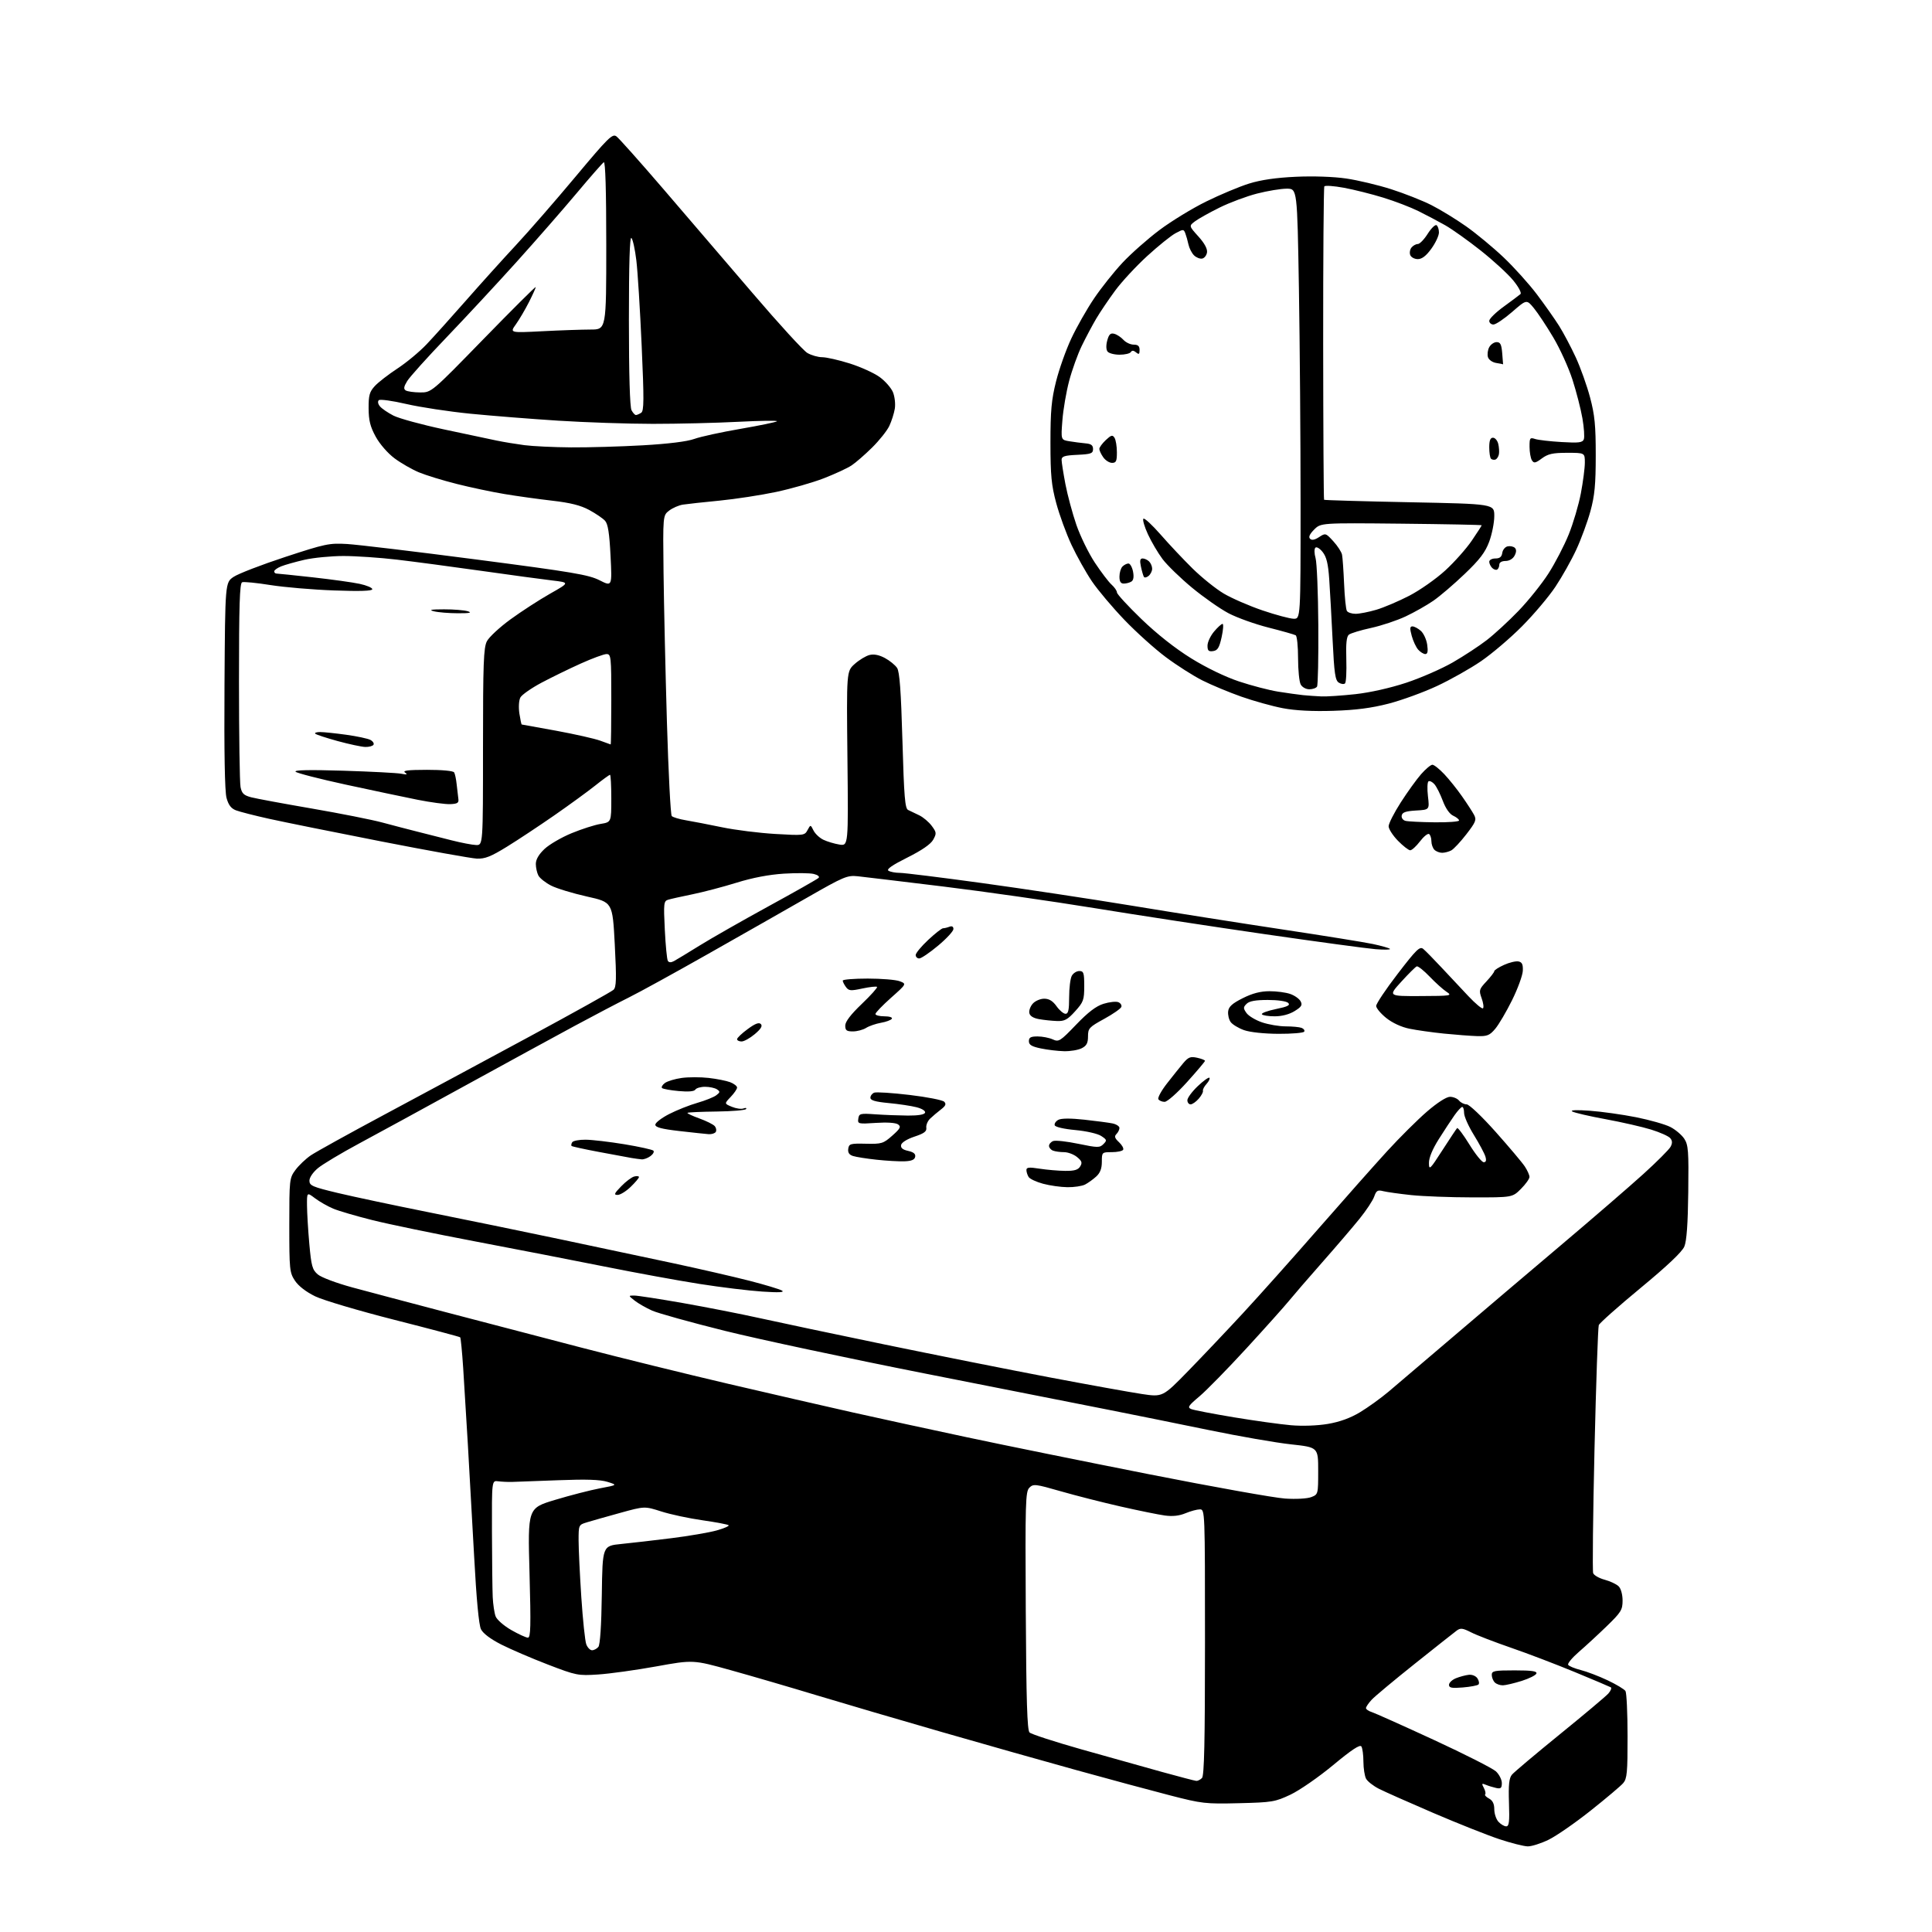 <?xml version="1.0" encoding="UTF-8" standalone="no"?>
<svg 
  version="1.1" 
  xmlns="http://www.w3.org/2000/svg" 
  xmlns:xlink="http://www.w3.org/1999/xlink" 
  xmlns:svg="http://www.w3.org/2000/svg"
  xmlns:rdf="http://www.w3.org/1999/02/22-rdf-syntax-ns#"
  xmlns:cc="http://creativecommons.org/ns#"
  xmlns:dc="http://purl.org/dc/elements/1.1/"
  viewBox="0 0 768 768"
  width="768"
  height="768"
>
<style>svg {background-color: white; }</style>"
<path stroke="none" fill="black" fill-rule="evenodd" d="M607.31,733.96C605.77,733.94 600.67,732.65 596.00,731.10C591.33,729.55 579.55,724.87 569.84,720.71C560.13,716.54 550.35,712.20 548.12,711.06C545.89,709.92 543.60,708.12 543.03,707.06C542.47,706.00 541.99,702.96 541.98,700.32C541.98,697.67 541.61,694.94 541.18,694.25C540.61,693.36 537.35,695.51 529.94,701.66C524.20,706.42 516.58,711.70 513.00,713.39C506.88,716.28 505.69,716.48 492.50,716.80C479.19,717.13 477.84,716.98 465.00,713.66C457.57,711.75 440.93,707.26 428.00,703.68C415.07,700.11 391.00,693.30 374.50,688.54C358.00,683.79 335.73,677.25 325.00,674.01C314.27,670.76 298.76,666.23 290.52,663.94C275.53,659.77 275.53,659.77 260.84,662.43C252.76,663.89 242.40,665.33 237.82,665.63C229.77,666.16 229.12,666.03 217.83,661.70C211.42,659.24 203.09,655.66 199.33,653.76C195.00,651.56 192.02,649.32 191.19,647.64C190.35,645.93 189.38,635.64 188.48,618.74C187.70,604.31 186.57,584.17 185.97,574.00C185.37,563.83 184.54,550.22 184.12,543.76C183.69,537.30 183.16,531.83 182.93,531.60C182.69,531.37 170.94,528.25 156.81,524.66C142.69,521.07 128.51,516.87 125.31,515.32C121.69,513.56 118.65,511.22 117.25,509.10C115.12,505.88 115.00,504.72 115.00,487.05C115.00,468.82 115.06,468.31 117.45,465.07C118.79,463.25 121.55,460.63 123.58,459.25C125.61,457.88 138.79,450.58 152.88,443.04C166.97,435.50 192.90,421.55 210.50,412.05C228.10,402.54 243.12,394.18 243.88,393.46C245.01,392.40 245.10,389.21 244.38,375.41C243.50,358.65 243.50,358.65 233.31,356.38C227.70,355.12 221.30,353.18 219.09,352.05C216.88,350.92 214.60,349.12 214.03,348.06C213.47,347.00 213.00,344.92 213.00,343.43C213.00,341.65 214.17,339.63 216.45,337.48C218.35,335.69 223.19,332.87 227.20,331.22C231.22,329.56 236.41,327.90 238.75,327.52C243.00,326.82 243.00,326.82 243.00,317.41C243.00,312.24 242.77,308.00 242.49,308.00C242.20,308.00 239.57,309.91 236.64,312.25C233.70,314.59 226.40,319.91 220.40,324.08C214.41,328.24 205.91,333.87 201.53,336.57C195.09,340.54 192.78,341.45 189.53,341.31C187.31,341.21 170.20,338.13 151.50,334.47C132.80,330.81 112.78,326.77 107.00,325.49C101.22,324.21 95.29,322.69 93.80,322.12C91.85,321.37 90.81,319.99 90.04,317.15C89.35,314.59 89.07,298.86 89.24,272.39C89.50,231.58 89.50,231.58 92.87,229.31C94.72,228.06 103.92,224.51 113.32,221.42C129.30,216.17 130.89,215.84 137.95,216.25C142.10,216.49 165.27,219.27 189.43,222.42C227.66,227.40 234.00,228.47 238.34,230.67C243.32,233.19 243.32,233.19 242.70,220.97C242.25,211.95 241.68,208.30 240.52,207.02C239.66,206.07 236.83,204.14 234.23,202.73C230.80,200.88 226.75,199.86 219.50,199.03C214.00,198.40 205.45,197.21 200.50,196.38C195.55,195.56 187.00,193.75 181.50,192.36C176.00,190.97 169.25,188.90 166.50,187.75C163.75,186.60 159.40,184.10 156.83,182.19C154.15,180.19 150.97,176.54 149.36,173.61C147.17,169.60 146.56,167.17 146.53,162.33C146.50,157.12 146.89,155.75 149.00,153.45C150.38,151.96 154.43,148.82 158.00,146.48C161.57,144.14 166.79,139.81 169.58,136.86C172.38,133.91 179.40,126.10 185.20,119.50C190.99,112.90 199.92,103.00 205.04,97.50C210.16,92.00 220.86,79.72 228.80,70.21C241.79,54.68 243.43,53.05 245.04,54.21C246.02,54.92 254.40,64.32 263.66,75.10C272.92,85.88 288.95,104.57 299.27,116.64C309.59,128.72 319.34,139.36 320.92,140.30C322.51,141.23 325.18,142.00 326.85,142.00C328.53,142.00 333.45,143.12 337.79,144.49C342.13,145.86 347.48,148.29 349.67,149.88C351.87,151.47 354.24,154.18 354.96,155.90C355.67,157.62 356.01,160.58 355.70,162.47C355.39,164.35 354.41,167.44 353.51,169.33C352.62,171.22 349.55,175.07 346.69,177.90C343.84,180.72 340.15,183.93 338.50,185.02C336.85,186.12 331.90,188.41 327.50,190.12C323.10,191.83 314.55,194.27 308.50,195.56C302.45,196.84 292.32,198.39 286.00,199.01C279.68,199.62 273.15,200.33 271.50,200.59C269.85,200.84 267.38,201.91 266.00,202.97C263.50,204.89 263.50,204.89 263.77,227.70C263.92,240.24 264.52,266.93 265.11,287.00C265.70,307.07 266.57,323.90 267.03,324.39C267.50,324.88 270.04,325.64 272.69,326.08C275.34,326.52 281.77,327.77 287.00,328.85C292.23,329.94 301.75,331.13 308.16,331.51C319.51,332.17 319.86,332.13 321.01,329.97C322.20,327.76 322.20,327.76 323.38,330.13C324.03,331.43 325.79,333.09 327.31,333.82C328.82,334.54 331.67,335.40 333.65,335.72C337.24,336.30 337.24,336.30 336.87,301.58C336.50,266.85 336.50,266.85 339.74,263.95C341.53,262.35 344.18,260.74 345.64,260.37C347.40,259.93 349.47,260.34 351.77,261.58C353.68,262.61 355.86,264.38 356.61,265.52C357.61,267.05 358.16,274.58 358.73,294.44C359.37,316.81 359.75,321.40 361.00,321.98C361.82,322.36 363.81,323.31 365.40,324.09C367.00,324.86 369.24,326.76 370.38,328.30C372.29,330.87 372.34,331.31 370.96,333.80C369.98,335.58 366.47,338.00 360.67,340.90C354.61,343.93 352.28,345.56 353.18,346.13C353.91,346.59 355.95,346.98 357.72,346.98C359.49,346.99 374.12,348.80 390.22,351.01C406.32,353.22 433.19,357.27 449.92,360.02C466.64,362.78 493.64,367.04 509.92,369.49C526.19,371.94 542.29,374.54 545.69,375.25C549.10,375.97 552.17,376.84 552.52,377.19C552.87,377.54 550.31,377.60 546.83,377.32C543.35,377.04 523.62,374.36 503.00,371.38C482.38,368.40 451.77,363.72 435.00,360.98C418.23,358.25 391.23,354.39 375.00,352.41C358.77,350.43 343.48,348.60 341.00,348.33C336.80,347.89 335.47,348.44 321.00,356.73C312.48,361.61 294.70,371.72 281.50,379.19C268.30,386.67 254.12,394.46 250.00,396.50C245.88,398.55 236.20,403.62 228.50,407.77C220.80,411.92 201.22,422.61 185.00,431.51C168.78,440.42 149.73,450.81 142.68,454.60C135.63,458.39 128.31,462.77 126.43,464.32C124.43,465.97 123.00,468.06 123.00,469.33C123.00,471.30 124.16,471.80 134.25,474.22C140.44,475.70 156.95,479.20 170.95,482.00C184.95,484.80 208.13,489.56 222.45,492.58C236.78,495.60 257.05,499.90 267.50,502.13C277.95,504.37 291.61,507.51 297.86,509.11C304.10,510.71 309.95,512.48 310.86,513.03C312.00,513.74 309.59,513.86 303.00,513.42C297.77,513.08 286.52,511.71 278.00,510.37C269.48,509.03 252.60,505.94 240.50,503.51C228.40,501.09 205.22,496.58 189.00,493.50C172.78,490.42 154.32,486.60 148.00,485.01C141.68,483.43 134.70,481.39 132.50,480.47C130.30,479.55 127.04,477.70 125.25,476.35C122.00,473.90 122.00,473.90 122.04,479.20C122.06,482.11 122.47,489.00 122.96,494.49C123.75,503.27 124.15,504.73 126.31,506.59C127.70,507.79 133.73,510.05 140.14,511.79C146.39,513.48 162.97,517.88 177.00,521.56C191.03,525.25 215.32,531.60 231.00,535.67C246.68,539.75 273.00,546.23 289.50,550.09C306.00,553.95 328.27,559.06 339.00,561.47C349.73,563.87 370.20,568.32 384.50,571.36C398.80,574.41 431.35,581.01 456.84,586.05C482.33,591.08 506.63,595.43 510.84,595.70C515.21,595.99 519.68,595.74 521.25,595.12C523.98,594.06 524.00,593.97 524.00,584.69C524.00,575.33 524.00,575.33 513.18,574.15C507.22,573.51 492.49,570.94 480.43,568.45C468.37,565.97 450.62,562.38 441.00,560.48C431.38,558.58 398.52,552.09 368.00,546.06C337.48,540.03 301.50,532.35 288.06,529.01C274.62,525.66 261.66,522.06 259.26,521.00C256.87,519.94 253.74,518.15 252.32,517.04C249.73,515.00 249.73,515.00 252.12,515.00C253.43,515.00 262.15,516.35 271.50,517.99C280.85,519.64 294.57,522.33 302.00,523.98C309.43,525.63 331.93,530.38 352.00,534.53C372.07,538.67 401.32,544.50 417.00,547.48C432.68,550.45 449.26,553.44 453.85,554.13C462.19,555.38 462.19,555.38 472.37,544.94C477.96,539.20 487.75,528.88 494.11,522.00C500.48,515.12 513.94,500.05 524.02,488.50C534.11,476.95 546.44,463.04 551.43,457.59C556.42,452.14 563.55,445.05 567.28,441.84C571.39,438.30 574.98,436.00 576.40,436.00C577.70,436.00 579.32,436.68 580.00,437.50C580.68,438.32 582.04,439.00 583.02,439.00C584.02,439.00 589.06,443.79 594.55,449.95C599.91,455.97 605.13,462.16 606.14,463.70C607.16,465.24 607.99,467.11 607.99,467.85C608.00,468.59 606.47,470.73 604.60,472.60C601.20,476.00 601.20,476.00 585.35,475.98C576.63,475.97 565.67,475.56 561.00,475.07C556.33,474.57 551.32,473.87 549.87,473.51C547.63,472.94 547.11,473.25 546.26,475.67C545.72,477.23 543.09,481.20 540.42,484.50C537.76,487.80 531.06,495.62 525.54,501.88C520.02,508.14 514.08,515.02 512.34,517.16C510.60,519.30 503.06,527.73 495.57,535.89C488.09,544.04 479.65,552.67 476.83,555.05C472.32,558.85 471.92,559.48 473.59,560.15C474.64,560.57 482.25,562.03 490.50,563.40C498.75,564.77 508.94,566.18 513.15,566.55C517.71,566.95 523.63,566.74 527.84,566.03C532.57,565.23 536.78,563.70 540.64,561.38C543.80,559.47 548.89,555.81 551.94,553.24C555.00,550.66 566.50,540.88 577.50,531.49C588.50,522.10 607.85,505.67 620.50,494.98C633.15,484.29 647.89,471.56 653.25,466.70C658.62,461.84 663.48,456.96 664.07,455.87C664.85,454.42 664.81,453.48 663.95,452.44C663.30,451.65 659.88,450.12 656.35,449.03C652.83,447.94 644.67,446.08 638.22,444.89C631.78,443.71 625.83,442.33 625.00,441.83C624.07,441.26 626.73,441.15 632.00,441.54C636.67,441.88 644.95,443.04 650.38,444.12C655.81,445.21 661.93,446.94 663.98,447.99C666.02,449.03 668.51,451.14 669.52,452.66C671.13,455.14 671.31,457.50 671.11,473.89C670.96,486.53 670.47,493.34 669.55,495.52C668.67,497.63 662.77,503.22 652.17,511.98C643.34,519.28 635.86,525.93 635.54,526.75C635.23,527.57 634.46,549.75 633.84,576.04C633.23,602.32 632.99,624.52 633.31,625.36C633.63,626.21 635.70,627.38 637.90,627.97C640.11,628.57 642.61,629.75 643.45,630.60C644.35,631.49 645.00,633.88 645.00,636.24C645.00,639.95 644.41,640.90 638.72,646.42C635.27,649.76 630.27,654.38 627.61,656.67C624.96,658.96 623.05,661.27 623.37,661.79C623.70,662.32 625.94,663.25 628.36,663.86C630.77,664.47 635.58,666.30 639.04,667.94C642.50,669.58 645.70,671.50 646.15,672.21C646.60,672.92 646.98,680.99 646.98,690.14C647.00,704.56 646.77,707.05 645.25,708.82C644.29,709.94 638.47,714.85 632.33,719.73C626.19,724.61 618.68,729.81 615.64,731.30C612.61,732.78 608.86,733.98 607.31,733.96zM598.73,726.00C599.89,726.00 600.10,724.22 599.84,716.64C599.60,709.47 599.88,706.85 601.01,705.47C601.83,704.48 610.38,697.28 620.00,689.46C629.62,681.65 638.32,674.34 639.32,673.23C640.31,672.11 640.76,670.99 640.32,670.73C639.87,670.47 633.42,667.74 626.00,664.67C618.58,661.60 607.15,657.24 600.60,654.99C594.06,652.73 586.94,649.99 584.77,648.88C581.44,647.18 580.55,647.08 579.06,648.19C578.08,648.91 570.59,654.84 562.39,661.38C554.20,667.91 546.49,674.34 545.25,675.68C544.01,677.02 543.00,678.51 543.00,678.99C543.00,679.47 544.01,680.18 545.25,680.56C546.49,680.95 557.59,685.92 569.92,691.61C582.25,697.31 593.38,702.95 594.67,704.16C595.95,705.36 597.00,707.45 597.00,708.79C597.00,710.80 596.60,711.15 594.75,710.75C593.51,710.48 591.66,709.91 590.63,709.48C589.01,708.80 588.91,708.96 589.85,710.72C590.44,711.83 590.68,712.98 590.38,713.29C590.08,713.59 590.77,714.34 591.91,714.95C593.35,715.72 594.00,717.05 594.00,719.21C594.00,720.93 594.74,723.17 595.65,724.17C596.57,725.18 597.95,726.00 598.73,726.00zM475.55,707.93C476.13,707.97 477.14,707.46 477.80,706.80C478.70,705.90 479.00,692.53 479.00,652.80C479.00,600.39 478.99,600.00 476.97,600.00C475.85,600.00 473.29,600.69 471.27,601.53C468.79,602.57 466.13,602.86 463.05,602.44C460.55,602.10 452.65,600.49 445.50,598.87C438.35,597.25 427.63,594.52 421.68,592.81C411.53,589.89 410.77,589.81 409.18,591.39C407.65,592.94 407.52,597.15 407.76,640.27C407.96,676.12 408.32,687.75 409.26,688.69C409.94,689.36 419.27,692.39 430.00,695.43C440.73,698.46 455.12,702.49 462.00,704.40C468.88,706.30 474.97,707.89 475.55,707.93zM581.50,670.79C577.07,671.16 576.00,670.95 576.00,669.75C576.00,668.92 577.24,667.74 578.75,667.13C580.26,666.52 582.56,665.90 583.86,665.76C585.21,665.61 586.69,666.23 587.32,667.20C587.93,668.14 588.11,669.23 587.71,669.62C587.32,670.01 584.52,670.54 581.50,670.79zM597.45,669.94C596.32,669.97 594.86,669.46 594.20,668.80C593.54,668.14 593.00,666.79 593.00,665.80C593.00,664.20 594.00,664.00 602.08,664.00C608.86,664.00 611.06,664.31 610.75,665.24C610.53,665.92 607.90,667.24 604.92,668.18C601.94,669.11 598.58,669.91 597.45,669.94zM235.35,656.00C236.12,656.00 237.25,655.40 237.86,654.67C238.55,653.84 239.06,646.19 239.23,633.92C239.50,614.50 239.50,614.50 247.00,613.75C251.12,613.34 260.12,612.30 267.00,611.44C273.88,610.58 281.91,609.20 284.86,608.38C287.80,607.56 289.96,606.62 289.64,606.31C289.33,605.99 284.67,605.11 279.29,604.34C273.90,603.58 266.52,602.00 262.87,600.83C256.24,598.71 256.24,598.71 246.37,601.44C240.94,602.94 235.04,604.61 233.25,605.16C230.04,606.14 230.00,606.23 230.00,612.33C230.00,615.72 230.49,625.88 231.08,634.90C231.68,643.92 232.56,652.36 233.06,653.65C233.55,654.94 234.58,656.00 235.35,656.00zM209.85,650.99C210.96,651.00 211.07,646.52 210.49,625.25C209.78,599.50 209.78,599.50 220.64,596.23C226.61,594.43 234.65,592.36 238.50,591.63C245.50,590.31 245.50,590.31 241.46,589.06C238.56,588.16 233.03,587.98 221.96,588.41C213.46,588.74 205.15,589.05 203.50,589.09C201.85,589.13 199.38,589.01 198.00,588.83C195.50,588.50 195.50,588.50 195.56,609.00C195.59,620.27 195.73,631.90 195.86,634.83C196.00,637.77 196.52,641.24 197.02,642.54C197.51,643.84 200.30,646.28 203.21,647.95C206.12,649.62 209.11,650.99 209.85,650.99zM245.51,475.00C243.92,475.00 244.15,474.44 246.92,471.59C248.73,469.71 251.07,467.95 252.11,467.68C253.15,467.41 254.00,467.51 254.00,467.90C254.00,468.29 252.52,470.05 250.70,471.80C248.89,473.56 246.55,475.00 245.51,475.00zM424.32,471.93C421.67,471.90 417.31,471.28 414.64,470.56C411.96,469.84 409.38,468.63 408.90,467.88C408.42,467.12 408.02,465.88 408.02,465.12C408.00,464.02 409.05,463.91 413.25,464.57C416.14,465.02 420.70,465.41 423.38,465.44C427.06,465.49 428.54,465.05 429.38,463.69C430.30,462.21 430.07,461.52 428.14,459.94C426.84,458.87 424.52,458.00 422.97,458.00C421.43,458.00 419.45,457.73 418.58,457.39C417.71,457.06 417.00,456.21 417.00,455.50C417.00,454.79 417.75,453.93 418.66,453.58C419.57,453.23 424.07,453.72 428.66,454.68C436.34,456.27 437.15,456.28 438.62,454.81C440.10,453.33 440.03,453.06 437.73,451.56C436.33,450.64 431.85,449.62 427.45,449.21C422.93,448.80 419.50,448.00 419.27,447.32C419.05,446.67 419.70,445.69 420.71,445.15C421.89,444.52 425.58,444.50 431.02,445.09C435.69,445.60 440.74,446.27 442.25,446.58C443.76,446.90 445.00,447.71 445.00,448.38C445.00,449.05 444.46,450.14 443.81,450.79C442.88,451.72 443.11,452.45 444.83,454.05C446.05,455.19 446.78,456.54 446.46,457.06C446.14,457.58 444.11,458.00 441.94,458.00C438.04,458.00 438.00,458.04 438.00,461.83C438.00,464.52 437.33,466.26 435.75,467.70C434.51,468.83 432.52,470.26 431.32,470.88C430.11,471.49 426.96,471.97 424.32,471.93zM573.37,457.24C576.29,452.70 578.93,448.74 579.22,448.44C579.52,448.15 581.72,451.08 584.11,454.95C586.50,458.83 589.06,462.00 589.80,462.00C590.72,462.00 590.93,461.30 590.47,459.75C590.10,458.51 588.04,454.66 585.90,451.19C583.75,447.72 582.00,443.79 582.00,442.44C582.00,441.10 581.66,440.01 581.25,440.03C580.84,440.04 579.47,441.51 578.22,443.28C576.96,445.05 574.15,449.33 571.97,452.78C569.43,456.80 568.01,460.23 568.03,462.28C568.05,465.29 568.41,464.95 573.37,457.24zM359.49,461.64C357.30,461.71 352.31,461.43 348.40,461.00C344.50,460.58 340.31,459.92 339.09,459.53C337.55,459.04 336.98,458.17 337.19,456.66C337.48,454.67 338.04,454.51 344.20,454.65C350.48,454.79 351.13,454.59 354.70,451.43C357.90,448.59 358.26,447.89 357.00,446.97C356.08,446.31 352.65,446.07 348.19,446.37C341.13,446.84 340.89,446.78 341.19,444.68C341.48,442.64 341.92,442.53 348.00,442.96C351.57,443.21 357.39,443.43 360.91,443.46C365.03,443.48 367.47,443.07 367.73,442.31C367.96,441.61 366.53,440.70 364.31,440.14C362.22,439.60 357.24,438.85 353.25,438.48C347.95,437.98 346.00,437.41 346.00,436.37C346.00,435.58 346.69,434.67 347.52,434.35C348.36,434.03 354.69,434.44 361.60,435.26C368.50,436.08 374.68,437.29 375.33,437.95C376.23,438.87 375.92,439.59 374.00,441.06C372.62,442.12 370.70,443.75 369.72,444.69C368.74,445.64 368.07,447.26 368.22,448.29C368.44,449.75 367.37,450.55 363.50,451.83C360.54,452.82 358.38,454.17 358.20,455.16C357.98,456.31 358.84,457.03 361.00,457.50C363.17,457.98 364.02,458.69 363.80,459.84C363.57,461.03 362.34,461.54 359.49,461.64zM255.06,460.86C254.20,460.79 252.38,460.54 251.00,460.31C249.62,460.07 243.80,459.00 238.06,457.91C232.31,456.83 227.43,455.76 227.21,455.54C226.98,455.32 227.10,454.65 227.46,454.07C227.82,453.48 230.23,453.02 232.81,453.05C235.39,453.07 242.33,453.89 248.23,454.86C254.14,455.84 259.31,456.98 259.73,457.40C260.15,457.82 259.62,458.80 258.56,459.58C257.49,460.36 255.92,460.94 255.06,460.86zM281.69,450.85C280.49,450.76 275.23,450.20 270.00,449.60C262.98,448.79 260.50,448.13 260.50,447.08C260.50,446.30 262.98,444.40 266.00,442.85C269.02,441.30 274.08,439.29 277.24,438.39C280.40,437.48 283.78,436.12 284.74,435.38C286.28,434.21 286.31,433.91 285.00,433.03C284.18,432.48 282.06,432.02 280.31,432.02C278.55,432.01 276.80,432.51 276.42,433.13C275.97,433.86 273.66,434.07 269.78,433.71C266.52,433.42 263.54,432.87 263.17,432.51C262.80,432.14 263.32,431.24 264.33,430.50C265.33,429.77 268.33,428.87 270.99,428.50C273.66,428.13 278.46,428.13 281.67,428.49C284.87,428.85 288.74,429.61 290.25,430.19C291.76,430.77 293.00,431.73 293.00,432.32C293.00,432.91 291.85,434.59 290.45,436.05C287.90,438.72 287.90,438.72 290.93,439.97C292.60,440.66 294.67,440.96 295.53,440.63C296.40,440.29 296.87,440.40 296.58,440.86C296.30,441.33 291.03,441.77 284.87,441.85C278.72,441.92 273.51,442.16 273.29,442.37C273.08,442.59 275.20,443.59 278.01,444.60C280.82,445.61 283.58,446.99 284.15,447.68C284.71,448.36 284.88,449.38 284.53,449.96C284.17,450.53 282.90,450.93 281.69,450.85zM473.28,439.00C472.57,439.00 472.00,438.26 472.00,437.35C472.00,436.44 473.85,433.93 476.11,431.78C478.36,429.64 480.46,428.13 480.77,428.43C481.07,428.74 480.56,429.83 479.62,430.87C478.68,431.90 478.04,433.14 478.19,433.62C478.34,434.11 477.58,435.51 476.51,436.75C475.43,437.99 473.98,439.00 473.28,439.00zM462.95,438.00C461.94,438.00 460.83,437.53 460.47,436.96C460.12,436.38 461.65,433.57 463.88,430.71C466.11,427.84 469.02,424.21 470.34,422.64C472.38,420.22 473.22,419.89 475.87,420.47C477.59,420.85 479.00,421.40 479.00,421.70C479.00,421.99 475.80,425.78 471.89,430.12C467.93,434.52 463.98,438.00 462.95,438.00zM423.00,417.87C420.52,417.81 416.36,417.32 413.75,416.77C410.11,416.01 409.00,415.34 409.00,413.89C409.00,412.40 409.73,412.00 412.45,412.00C414.35,412.00 417.06,412.53 418.47,413.17C420.90,414.27 421.42,413.94 427.77,407.33C432.55,402.35 435.71,399.94 438.68,399.02C440.97,398.31 443.60,398.02 444.51,398.37C445.42,398.71 445.98,399.56 445.76,400.25C445.54,400.94 442.46,403.08 438.93,405.02C432.95,408.29 432.50,408.78 432.50,411.98C432.50,414.64 431.94,415.71 430.00,416.69C428.62,417.40 425.48,417.92 423.00,417.87zM294.79,414.00C293.80,414.00 293.00,413.59 293.00,413.09C293.00,412.58 294.89,410.78 297.20,409.09C300.19,406.88 301.70,406.31 302.45,407.08C303.19,407.85 302.48,409.02 300.04,411.08C298.13,412.69 295.77,414.00 294.79,414.00zM587.16,411.87C584.60,411.79 578.67,411.34 574.00,410.87C569.33,410.39 563.15,409.52 560.28,408.93C557.10,408.29 553.51,406.63 551.08,404.69C548.89,402.93 547.08,400.78 547.05,399.90C547.02,399.02 550.87,393.26 555.60,387.11C563.04,377.41 564.40,376.09 565.76,377.21C566.62,377.92 569.84,381.19 572.91,384.48C575.99,387.76 580.83,392.93 583.68,395.96C586.53,398.99 589.16,401.18 589.52,400.81C589.89,400.45 589.64,398.65 588.97,396.81C587.84,393.67 587.96,393.25 590.88,390.13C592.60,388.29 594.00,386.45 594.00,386.05C594.00,385.64 595.75,384.52 597.88,383.56C600.01,382.59 602.60,381.98 603.63,382.19C605.05,382.48 605.46,383.37 605.34,385.94C605.24,387.80 603.32,393.05 601.06,397.61C598.80,402.17 595.80,407.28 594.39,408.95C592.16,411.60 591.21,411.98 587.16,411.87zM508.19,410.96C502.47,410.93 496.87,410.33 494.51,409.49C492.32,408.71 489.94,407.27 489.22,406.29C488.50,405.31 488.05,403.39 488.21,402.03C488.43,400.16 489.83,398.89 494.00,396.80C497.83,394.87 501.05,394.03 504.60,394.02C507.41,394.01 511.13,394.50 512.87,395.11C514.62,395.71 516.48,397.03 517.01,398.03C517.81,399.51 517.38,400.22 514.63,401.92C512.51,403.23 509.58,404.00 506.69,404.00C504.18,404.00 501.89,403.63 501.62,403.19C501.34,402.74 503.85,401.81 507.19,401.12C511.87,400.16 512.99,399.59 512.08,398.68C511.40,398.00 507.98,397.50 503.99,397.50C499.11,397.50 496.62,397.95 495.54,399.03C494.18,400.39 494.17,400.80 495.49,402.68C496.31,403.85 499.09,405.52 501.67,406.40C504.25,407.28 508.49,408.00 511.10,408.00C513.70,408.00 516.55,408.27 517.41,408.60C518.28,408.94 518.74,409.61 518.44,410.10C518.13,410.60 513.52,410.98 508.19,410.96zM339.04,410.00C336.53,410.00 336.00,409.60 336.00,407.68C336.00,406.13 338.17,403.29 342.57,399.08C346.18,395.63 348.91,392.58 348.64,392.30C348.36,392.03 345.75,392.32 342.83,392.94C338.15,393.95 337.38,393.88 336.27,392.35C335.57,391.40 335.00,390.25 335.00,389.81C335.00,389.36 339.47,389.00 344.93,389.00C350.40,389.00 356.12,389.47 357.64,390.05C360.41,391.11 360.41,391.11 354.20,396.63C350.79,399.67 348.00,402.57 348.00,403.08C348.00,403.59 349.60,404.00 351.56,404.00C353.58,404.00 354.86,404.42 354.52,404.96C354.20,405.49 352.26,406.22 350.21,406.57C348.17,406.93 345.50,407.85 344.29,408.61C343.07,409.38 340.70,410.00 339.04,410.00zM420.13,405.87C418.14,405.80 414.93,405.46 413.01,405.12C410.74,404.71 409.40,403.87 409.17,402.68C408.98,401.67 409.61,399.98 410.57,398.93C411.53,397.87 413.56,397.00 415.09,397.00C417.03,397.00 418.50,397.90 420.00,400.00C421.17,401.65 422.78,403.00 423.57,403.00C424.67,403.00 425.00,401.47 425.00,396.43C425.00,392.82 425.47,389.00 426.04,387.93C426.60,386.87 427.95,386.00 429.04,386.00C430.77,386.00 431.00,386.70 431.00,392.00C431.00,397.48 430.69,398.34 427.38,402.00C424.35,405.36 423.18,405.98 420.13,405.87zM564.65,395.95C576.94,395.90 577.39,395.82 575.00,394.24C573.62,393.34 570.61,390.62 568.29,388.20C565.97,385.78 563.67,383.96 563.17,384.15C562.67,384.34 559.91,387.09 557.03,390.25C551.80,396.00 551.80,396.00 564.65,395.95zM267.90,382.06C268.87,381.53 273.46,378.76 278.09,375.88C282.71,373.01 295.05,365.98 305.50,360.26C315.95,354.55 324.90,349.47 325.39,348.99C325.91,348.48 325.13,347.82 323.52,347.42C322.00,347.03 316.65,346.98 311.63,347.29C305.66,347.67 299.14,348.91 292.78,350.89C287.43,352.55 279.55,354.62 275.28,355.49C271.00,356.36 266.65,357.33 265.61,357.65C263.85,358.18 263.75,359.04 264.27,369.57C264.58,375.81 265.12,381.39 265.48,381.96C265.90,382.64 266.74,382.68 267.90,382.06zM365.41,381.00C364.64,381.00 364.00,380.39 364.00,379.64C364.00,378.89 366.23,376.19 368.96,373.64C371.68,371.09 374.35,369.00 374.88,369.00C375.40,369.00 376.55,368.73 377.42,368.39C378.43,368.00 379.00,368.33 379.00,369.31C379.00,370.14 376.26,373.12 372.91,375.91C369.56,378.71 366.19,381.00 365.41,381.00zM573.27,339.00C572.24,339.00 570.86,338.46 570.20,337.80C569.54,337.14 569.00,335.59 569.00,334.36C569.00,333.13 568.58,331.86 568.07,331.54C567.55,331.22 565.92,332.55 564.45,334.48C562.97,336.42 561.23,338.00 560.58,338.00C559.94,338.00 557.74,336.29 555.70,334.21C553.67,332.12 552.00,329.53 552.00,328.46C552.00,327.38 554.16,323.12 556.81,319.00C559.45,314.88 563.10,309.81 564.91,307.75C566.72,305.69 568.74,304.00 569.40,304.00C570.06,304.00 572.18,305.69 574.13,307.75C576.07,309.81 579.25,313.78 581.19,316.57C583.14,319.35 585.28,322.65 585.94,323.88C587.01,325.88 586.67,326.75 582.91,331.62C580.58,334.63 577.88,337.53 576.90,338.05C575.93,338.57 574.29,339.00 573.27,339.00zM189.25,335.91C192.00,336.00 192.00,336.00 192.00,296.95C192.00,263.69 192.23,257.46 193.55,254.91C194.39,253.27 198.61,249.35 202.92,246.21C207.23,243.07 214.29,238.49 218.62,236.03C226.50,231.57 226.50,231.57 219.50,230.74C215.65,230.29 202.97,228.57 191.32,226.92C179.68,225.27 164.60,223.27 157.82,222.47C151.05,221.67 141.45,221.02 136.50,221.02C131.55,221.03 124.58,221.71 121.00,222.53C117.42,223.36 113.26,224.53 111.75,225.14C110.24,225.75 109.00,226.64 109.00,227.12C109.00,227.60 109.41,228.00 109.90,228.00C110.40,228.00 116.91,228.68 124.37,229.50C131.83,230.33 140.20,231.49 142.97,232.09C145.74,232.68 148.00,233.64 148.00,234.22C148.00,234.93 143.09,235.09 132.75,234.71C124.36,234.41 113.00,233.44 107.50,232.57C102.01,231.69 96.94,231.19 96.25,231.46C95.28,231.83 95.00,240.58 95.00,270.84C95.00,292.24 95.28,311.15 95.62,312.87C96.13,315.42 96.91,316.16 99.87,316.94C101.87,317.46 112.72,319.47 124.00,321.41C135.28,323.36 147.88,325.85 152.00,326.97C156.12,328.08 162.43,329.72 166.00,330.62C169.57,331.52 175.65,333.06 179.50,334.04C183.35,335.02 187.74,335.86 189.25,335.91zM570.25,326.88C575.61,326.95 580.00,326.62 580.00,326.16C580.00,325.70 578.95,324.84 577.67,324.26C576.24,323.61 574.66,321.35 573.54,318.35C572.54,315.68 571.05,312.72 570.23,311.77C569.41,310.82 568.34,310.29 567.86,310.58C567.39,310.88 567.28,313.54 567.63,316.50C568.26,321.89 568.26,321.89 562.89,322.19C558.83,322.43 557.44,322.91 557.20,324.17C557.02,325.11 557.67,326.03 558.69,326.30C559.69,326.56 564.89,326.82 570.25,326.88zM179.00,319.66C177.07,319.74 171.22,318.96 166.00,317.92C160.78,316.88 147.95,314.17 137.50,311.91C127.05,309.64 118.05,307.33 117.50,306.77C116.82,306.08 122.97,305.96 136.50,306.37C147.50,306.71 157.85,307.25 159.50,307.57C161.79,308.02 162.14,307.90 161.00,307.09C159.90,306.31 162.22,306.03 169.69,306.02C175.61,306.01 180.15,306.43 180.52,307.03C180.87,307.59 181.32,309.73 181.53,311.78C181.74,313.83 182.04,316.40 182.20,317.50C182.45,319.15 181.89,319.53 179.00,319.66zM145.19,296.93C143.71,296.88 138.79,295.83 134.24,294.59C129.70,293.34 125.69,292.03 125.33,291.66C124.96,291.30 125.83,291.00 127.26,291.00C128.69,291.00 133.36,291.49 137.65,292.08C141.94,292.68 146.26,293.60 147.25,294.13C148.24,294.67 148.79,295.53 148.47,296.05C148.15,296.57 146.67,296.97 145.19,296.93zM242.75,295.93C242.89,295.97 243.00,287.90 243.00,278.00C243.00,261.04 242.89,260.00 241.12,260.00C240.08,260.00 235.47,261.70 230.87,263.77C226.27,265.84 219.22,269.28 215.21,271.41C211.20,273.55 207.44,276.18 206.86,277.26C206.26,278.39 206.09,281.10 206.46,283.61C206.83,286.03 207.25,288.00 207.40,288.00C207.55,288.00 213.74,289.12 221.16,290.49C228.58,291.86 236.41,293.63 238.57,294.42C240.73,295.21 242.61,295.89 242.75,295.93zM530.00,282.56C521.73,282.82 514.95,282.47 509.95,281.52C505.80,280.73 498.37,278.66 493.45,276.93C488.53,275.19 481.56,272.29 477.97,270.48C474.37,268.67 467.85,264.52 463.47,261.25C459.09,257.99 451.66,251.30 446.96,246.40C442.26,241.50 436.46,234.63 434.08,231.12C431.70,227.61 428.04,221.08 425.95,216.62C423.86,212.15 421.13,204.68 419.87,200.00C417.95,192.87 417.58,189.00 417.57,176.00C417.57,163.28 417.97,158.91 419.80,151.62C421.02,146.74 423.75,139.05 425.87,134.54C427.98,130.03 432.04,122.89 434.88,118.68C437.72,114.47 442.81,108.07 446.20,104.45C449.58,100.83 456.19,94.99 460.89,91.46C465.59,87.93 473.95,82.82 479.47,80.11C484.99,77.39 492.65,74.18 496.50,72.98C501.24,71.50 507.26,70.63 515.13,70.27C522.03,69.95 530.17,70.23 535.13,70.96C539.73,71.63 547.77,73.54 553.00,75.21C558.23,76.88 565.42,79.72 569.00,81.53C572.58,83.34 578.80,87.15 582.84,90.00C586.88,92.85 593.58,98.40 597.73,102.34C601.88,106.28 607.82,112.88 610.93,117.00C614.04,121.12 618.01,126.76 619.76,129.53C621.50,132.30 624.48,137.92 626.38,142.03C628.28,146.14 630.84,153.33 632.08,158.00C633.93,164.96 634.34,169.12 634.33,181.00C634.33,192.64 633.91,197.02 632.22,203.20C631.06,207.43 628.54,214.29 626.62,218.44C624.71,222.59 620.97,229.24 618.32,233.22C615.67,237.20 609.67,244.30 605.00,248.99C600.33,253.69 593.00,259.92 588.71,262.85C584.43,265.78 576.56,270.21 571.23,272.70C565.90,275.19 557.25,278.34 552.02,279.70C545.17,281.47 538.99,282.27 530.00,282.56zM525.29,276.84C527.37,276.93 533.45,276.52 538.79,275.94C544.63,275.30 552.68,273.49 559.00,271.40C564.77,269.49 573.10,265.85 577.50,263.32C581.90,260.78 587.98,256.80 591.00,254.46C594.02,252.13 599.70,246.91 603.60,242.86C607.51,238.81 612.87,232.12 615.52,228.00C618.17,223.88 621.80,216.88 623.59,212.46C625.38,208.03 627.55,200.67 628.42,196.10C629.29,191.52 630.00,186.03 630.00,183.89C630.00,180.00 630.00,180.00 622.96,180.00C617.25,180.00 615.35,180.42 612.91,182.23C610.34,184.13 609.76,184.24 608.96,182.98C608.45,182.16 608.02,179.76 608.02,177.63C608.00,174.07 608.18,173.82 610.25,174.51C611.49,174.91 616.21,175.46 620.74,175.72C627.65,176.13 629.08,175.95 629.60,174.61C629.93,173.73 629.68,170.00 629.04,166.31C628.40,162.62 626.62,155.70 625.09,150.94C623.55,146.17 620.12,138.61 617.45,134.13C614.79,129.64 611.31,124.40 609.73,122.48C606.85,118.99 606.85,118.99 601.10,124.00C597.93,126.75 594.59,129.00 593.67,129.00C592.75,129.00 592.00,128.34 592.00,127.53C592.00,126.72 594.59,124.18 597.75,121.89C600.91,119.59 603.91,117.35 604.41,116.90C604.92,116.44 603.68,114.09 601.51,111.44C599.42,108.89 593.61,103.56 588.60,99.59C583.60,95.63 577.25,91.11 574.50,89.55C571.75,87.99 566.98,85.47 563.89,83.94C560.81,82.41 554.51,79.99 549.89,78.57C545.28,77.15 538.22,75.38 534.22,74.64C530.21,73.90 526.71,73.66 526.44,74.10C526.17,74.54 525.96,102.68 525.98,136.63C526.01,170.58 526.17,198.50 526.34,198.67C526.51,198.84 541.80,199.28 560.32,199.65C594.00,200.32 594.00,200.32 594.00,205.12C594.00,207.76 593.08,212.37 591.97,215.36C590.39,219.58 588.20,222.46 582.18,228.20C577.92,232.27 572.33,237.06 569.74,238.83C567.16,240.61 562.25,243.39 558.82,245.01C555.39,246.63 549.19,248.70 545.04,249.61C540.89,250.51 536.91,251.72 536.20,252.29C535.27,253.04 534.98,255.82 535.18,262.10C535.33,266.93 535.11,271.23 534.68,271.65C534.25,272.08 533.14,271.95 532.20,271.36C530.77,270.47 530.38,267.74 529.73,254.40C529.31,245.65 528.70,234.80 528.39,230.27C527.97,224.11 527.31,221.39 525.78,219.45C524.64,218.00 523.36,217.24 522.88,217.72C522.40,218.20 522.43,220.03 522.96,221.87C523.48,223.68 523.97,235.67 524.05,248.51C524.14,261.35 523.91,272.34 523.54,272.93C523.18,273.52 521.80,274.00 520.48,274.00C519.12,274.00 517.62,273.16 517.04,272.07C516.47,271.00 516.00,266.30 516.00,261.62C516.00,256.95 515.58,252.86 515.07,252.54C514.56,252.23 509.73,250.86 504.32,249.49C498.92,248.13 491.72,245.55 488.33,243.76C484.94,241.97 478.41,237.39 473.83,233.60C469.24,229.80 463.99,224.70 462.15,222.27C460.32,219.83 457.69,215.37 456.31,212.36C454.92,209.34 454.12,206.56 454.52,206.19C454.91,205.81 457.99,208.65 461.36,212.50C464.72,216.35 470.44,222.43 474.07,226.00C477.70,229.57 483.26,234.04 486.43,235.93C489.59,237.81 496.53,240.83 501.84,242.64C507.15,244.44 512.74,245.94 514.25,245.96C517.00,246.00 517.00,246.00 517.00,200.25C517.00,175.09 516.70,136.61 516.34,114.75C515.67,75.00 515.67,75.00 511.50,75.00C509.20,75.00 503.91,75.87 499.73,76.94C495.56,78.01 488.85,80.51 484.81,82.51C480.77,84.51 476.37,86.97 475.03,87.98C472.60,89.81 472.60,89.81 476.36,93.98C478.78,96.65 480.01,98.91 479.81,100.31C479.64,101.50 478.77,102.62 477.87,102.79C476.98,102.96 475.51,102.37 474.62,101.48C473.73,100.59 472.75,98.65 472.43,97.18C472.12,95.71 471.55,93.71 471.18,92.74C470.53,91.06 470.35,91.06 467.24,92.74C465.45,93.71 460.40,97.78 456.03,101.78C451.65,105.79 445.94,111.94 443.34,115.46C440.74,118.98 437.33,124.03 435.76,126.68C434.20,129.33 431.61,134.20 430.01,137.50C428.41,140.80 426.16,147.05 425.01,151.39C423.86,155.73 422.65,162.78 422.32,167.07C421.71,174.86 421.71,174.86 425.11,175.41C426.97,175.72 429.85,176.09 431.50,176.24C433.75,176.43 434.50,177.00 434.50,178.50C434.50,180.25 433.73,180.54 428.25,180.80C423.15,181.04 422.00,181.41 422.00,182.80C422.00,183.73 422.69,188.08 423.52,192.46C424.36,196.84 426.32,204.11 427.87,208.62C429.43,213.13 432.73,219.90 435.22,223.66C437.71,227.42 440.70,231.36 441.87,232.40C443.04,233.45 444.00,234.85 444.00,235.50C444.00,236.16 448.39,240.93 453.75,246.10C459.92,252.05 467.17,257.77 473.50,261.69C479.53,265.43 487.07,269.07 492.50,270.88C497.45,272.53 504.43,274.35 508.00,274.93C511.57,275.50 516.08,276.13 518.00,276.33C519.92,276.52 523.21,276.75 525.29,276.84zM566.59,260.00C565.89,260.00 564.61,259.21 563.75,258.25C562.90,257.29 561.74,254.81 561.18,252.75C560.38,249.81 560.44,249.00 561.47,249.00C562.19,249.00 563.68,249.79 564.78,250.75C565.88,251.71 567.03,254.19 567.33,256.25C567.72,258.92 567.50,260.00 566.59,260.00zM482.23,258.82C480.43,259.08 480.00,258.65 480.00,256.65C480.00,255.28 481.17,252.77 482.59,251.08C484.01,249.38 485.54,248.00 485.98,248.00C486.42,248.00 486.26,250.36 485.62,253.25C484.69,257.48 484.03,258.56 482.23,258.82zM182.00,243.78C178.43,243.77 174.15,243.42 172.50,243.00C170.27,242.43 171.30,242.23 176.50,242.22C180.35,242.21 184.62,242.56 186.00,243.00C187.79,243.57 186.65,243.80 182.00,243.78zM538.88,244.00C540.40,244.00 544.08,243.28 547.07,242.40C550.06,241.52 555.96,239.01 560.20,236.82C564.43,234.63 570.87,230.11 574.51,226.77C578.15,223.44 582.89,218.10 585.06,214.91C587.23,211.72 589.00,208.97 589.00,208.80C589.00,208.64 574.61,208.35 557.03,208.17C525.06,207.85 525.06,207.85 522.41,210.50C520.61,212.30 520.08,213.48 520.77,214.17C521.46,214.86 522.62,214.64 524.36,213.50C526.89,211.84 527.00,211.87 530.01,215.15C531.69,216.99 533.26,219.40 533.48,220.50C533.71,221.60 534.07,226.82 534.30,232.11C534.52,237.39 535.02,242.23 535.41,242.86C535.80,243.49 537.36,244.00 538.88,244.00zM446.75,231.98C445.50,232.00 445.00,231.21 445.00,229.20C445.00,227.66 445.54,225.86 446.20,225.20C446.86,224.54 447.93,224.00 448.57,224.00C449.22,224.00 450.04,225.43 450.39,227.18C450.80,229.27 450.59,230.64 449.76,231.17C449.07,231.61 447.71,231.98 446.75,231.98zM456.59,228.93C455.81,229.57 454.97,229.74 454.71,229.30C454.45,228.86 453.92,227.04 453.54,225.25C453.02,222.82 453.19,222.00 454.22,222.00C454.98,222.00 456.14,222.54 456.80,223.20C457.46,223.86 458.00,225.15 458.00,226.08C458.00,227.00 457.37,228.28 456.59,228.93zM595.16,226.40C594.70,226.69 593.80,226.40 593.16,225.76C592.52,225.12 592.00,224.01 592.00,223.30C592.00,222.59 593.09,222.00 594.43,222.00C596.19,222.00 596.95,221.38 597.18,219.76C597.36,218.53 598.34,217.36 599.36,217.17C600.38,216.97 601.66,217.26 602.20,217.80C602.85,218.45 602.80,219.51 602.06,220.89C601.38,222.16 599.95,223.00 598.46,223.00C596.99,223.00 596.00,223.58 596.00,224.44C596.00,225.23 595.62,226.12 595.16,226.40zM442.06,184.00C440.99,184.00 439.41,183.00 438.56,181.78C437.70,180.56 437.00,179.06 437.00,178.45C437.00,177.85 438.15,176.27 439.55,174.95C441.71,172.93 442.25,172.78 443.04,174.03C443.55,174.84 443.98,177.41 443.98,179.75C444.00,183.30 443.68,184.00 442.06,184.00zM594.44,182.69C593.85,182.88 593.07,182.73 592.69,182.35C592.31,181.98 592.00,179.94 592.00,177.83C592.00,175.11 592.43,174.00 593.48,174.00C594.30,174.00 595.24,175.09 595.57,176.42C595.90,177.75 596.02,179.63 595.84,180.59C595.65,181.55 595.02,182.49 594.44,182.69zM227.00,177.84C233.88,177.89 246.70,177.52 255.50,177.02C265.69,176.44 273.13,175.52 276.00,174.48C278.48,173.58 286.74,171.78 294.38,170.47C302.01,169.15 308.53,167.80 308.87,167.46C309.21,167.13 302.29,167.22 293.49,167.67C284.70,168.13 269.40,168.49 259.50,168.49C249.60,168.48 232.72,167.91 222.00,167.23C211.28,166.55 195.53,165.30 187.00,164.46C178.47,163.61 167.00,161.87 161.50,160.59C156.00,159.31 151.09,158.63 150.59,159.08C150.06,159.57 150.24,160.58 151.03,161.53C151.76,162.42 154.18,164.07 156.40,165.21C158.62,166.34 167.65,168.81 176.47,170.69C185.29,172.58 194.73,174.58 197.46,175.14C200.19,175.71 205.14,176.52 208.46,176.96C211.78,177.39 220.12,177.79 227.00,177.84zM252.79,164.98C253.18,164.98 254.11,164.58 254.86,164.10C256.01,163.38 256.04,159.07 255.07,137.37C254.44,123.14 253.49,107.92 252.96,103.55C252.44,99.18 251.56,95.16 251.00,94.60C250.33,93.93 250.00,104.78 250.00,127.37C250.00,148.73 250.38,161.84 251.04,163.07C251.60,164.13 252.39,164.99 252.79,164.98zM167.00,156.00C171.50,156.03 171.50,156.03 192.21,134.77C203.61,123.07 212.95,113.77 212.96,114.11C212.98,114.44 211.76,117.15 210.25,120.13C208.74,123.10 206.40,127.07 205.07,128.93C202.63,132.33 202.63,132.33 215.57,131.67C222.68,131.30 231.31,131.01 234.75,131.00C241.00,131.00 241.00,131.00 241.00,97.44C241.00,75.75 240.65,64.10 240.02,64.49C239.48,64.82 234.64,70.34 229.27,76.75C223.90,83.16 213.20,95.40 205.50,103.95C197.80,112.50 185.24,126.02 177.60,134.00C169.95,141.97 162.88,149.83 161.88,151.46C160.51,153.70 160.36,154.61 161.28,155.20C161.95,155.62 164.53,155.98 167.00,156.00zM597.51,144.85C597.50,144.77 596.28,144.51 594.80,144.29C593.27,144.05 591.83,143.05 591.49,141.98C591.16,140.93 591.38,139.16 591.98,138.04C592.58,136.92 593.91,136.00 594.93,136.00C596.42,136.00 596.87,136.90 597.16,140.50C597.35,142.97 597.51,144.93 597.51,144.85zM445.06,141.00C442.96,141.00 440.81,140.44 440.27,139.75C439.68,138.99 439.63,137.26 440.15,135.34C440.82,132.89 441.44,132.30 442.94,132.69C444.00,132.97 445.64,134.05 446.59,135.10C447.54,136.14 449.37,137.00 450.65,137.00C452.38,137.00 453.00,137.56 453.00,139.12C453.00,140.84 452.73,141.02 451.59,140.07C450.62,139.27 449.97,139.23 449.53,139.95C449.17,140.53 447.16,141.00 445.06,141.00zM563.60,103.00C562.29,103.00 560.93,102.27 560.59,101.37C560.25,100.48 560.48,99.13 561.11,98.37C561.73,97.62 562.86,97.00 563.61,97.00C564.36,97.00 566.12,95.18 567.52,92.96C568.92,90.74 570.51,89.19 571.04,89.52C571.57,89.85 572.00,91.15 572.00,92.41C572.00,93.67 570.65,96.57 568.99,98.85C566.92,101.72 565.25,103.00 563.60,103.00z" />

</svg>